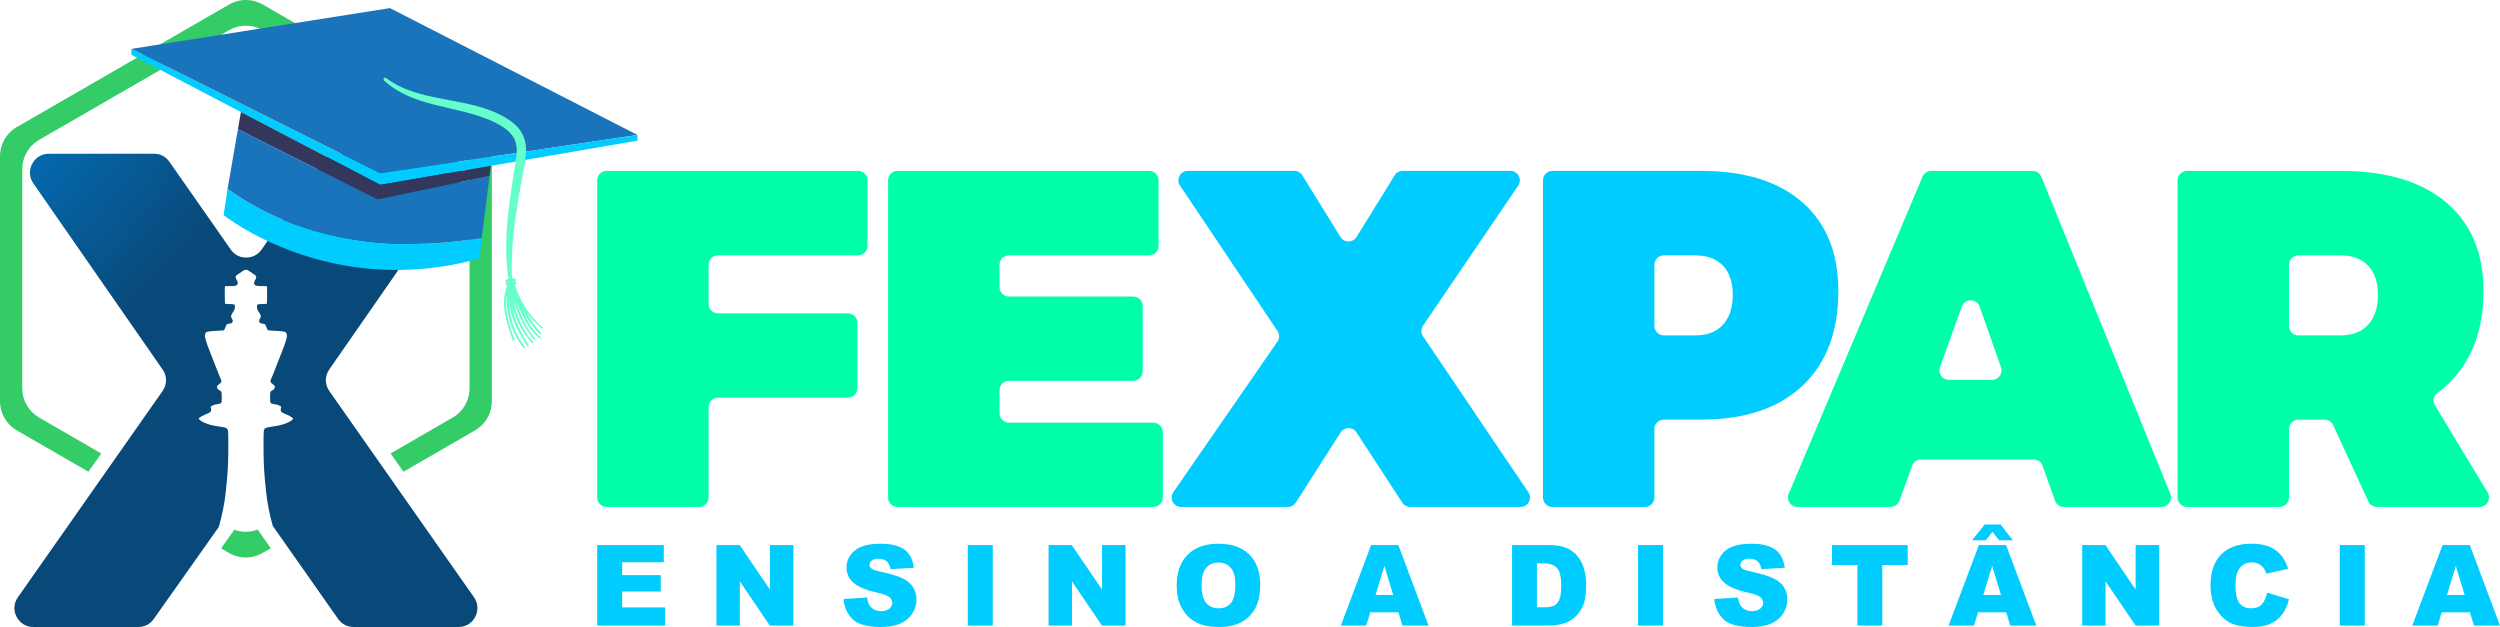 <?xml version="1.0" encoding="UTF-8"?> <svg xmlns="http://www.w3.org/2000/svg" xmlns:xlink="http://www.w3.org/1999/xlink" xmlns:xodm="http://www.corel.com/coreldraw/odm/2003" xml:space="preserve" width="255.342mm" height="64.038mm" version="1.1" style="shape-rendering:geometricPrecision; text-rendering:geometricPrecision; image-rendering:optimizeQuality; fill-rule:evenodd; clip-rule:evenodd" viewBox="0 0 14203.26 3562.11"> <defs> <style type="text/css"> .fil7 {fill:#33375C;fill-rule:nonzero} .fil5 {fill:#00CCFF;fill-rule:nonzero} .fil0 {fill:#00CCFF;fill-rule:nonzero} .fil1 {fill:#00FFAA;fill-rule:nonzero} .fil4 {fill:#1A74BB;fill-rule:nonzero} .fil2 {fill:#33CC66;fill-rule:nonzero} .fil6 {fill:#66FFCC;fill-rule:nonzero} .fil3 {fill:url(#id0);fill-rule:nonzero} </style> <radialGradient id="id0" gradientUnits="userSpaceOnUse" gradientTransform="matrix(2.916 -0 -0 -2.945 2314 -1857)" cx="-1207.46" cy="-470.84" r="1017.92" fx="-1207.46" fy="-470.84"> <stop offset="0" style="stop-opacity:1; stop-color:#46AFE3"></stop> <stop offset="0.11" style="stop-opacity:1; stop-color:#46AFE3"></stop> <stop offset="0.6" style="stop-opacity:1; stop-color:#046EB6"></stop> <stop offset="1" style="stop-opacity:1; stop-color:#094979"></stop> </radialGradient> </defs> <g id="Camada_x0020_1">  <g id="g4085-3-67"> <g id="g4087-6-0"> <g id="g4093-3-2"> <g id="g4095-2-3"> <path id="path4107-0-5" class="fil0" d="M7969.05 970.8c-18.6,0 -35.86,9.62 -45.64,25.45l0 0 -216.52 350.16c-20.98,33.91 -70.29,33.91 -91.27,0l0 0 -216.53 -350.16c-9.76,-15.83 -27.04,-25.45 -45.64,-25.45l0 0 -604.81 0c-42.91,0 -68.47,47.89 -44.58,83.55l0 0 553.92 826.16c12.28,18.31 12.1,42.26 -0.44,60.41l0 0 -591.17 855.08c-24.6,35.59 0.87,84.17 44.15,84.17l0 0 606.22 0c18.33,0 35.36,-9.34 45.22,-24.77l0 0 254.56 -398.48c20.98,-32.85 68.84,-33.06 90.15,-0.42l0 0 260.47 399.33c9.92,15.19 26.82,24.34 44.95,24.34l0 0 626.53 0c42.98,0 68.53,-48.07 44.44,-83.69l0 0 -598.57 -886.07c-12.29,-18.18 -12.26,-42.05 0.09,-60.19l0 0 540.85 -795.59c24.22,-35.61 -1.29,-83.81 -44.37,-83.81l0 0 -612.01 0z"></path> </g> </g> </g> </g> <g id="g4109-3-4"> <g id="g4111-1-3"> <g id="g4117-2-8"> <g id="g4119-3-2"> <path id="path4131-2-3" class="fil0" d="M8819.82 970.8c-29.63,0 -53.67,24.04 -53.67,53.67l0 0 0 1802.03c0,29.63 24.04,53.65 53.67,53.65l0 0 525.56 0c29.65,0 53.66,-24.02 53.66,-53.66l0 0 0 -388.65c0,-29.63 24.04,-53.66 53.67,-53.66l0 0 209.64 0.01c249.06,0 441.64,-64.03 577.73,-192.14l0 0c136.07,-128.06 204.08,-307.35 204.08,-537.82l0 0c0,-217.15 -68.01,-385.38 -204.08,-504.62l0 0c-136.09,-119.21 -328.66,-178.82 -577.73,-178.82l0 0 -842.52 0zm579.21 881.06l0 -347.42c0,-29.63 24.04,-53.63 53.67,-53.63l0 0 177.73 0c68.25,0 120.99,19.47 158.23,58.48l0 0c37.2,39.02 55.83,93.98 55.83,164.88l0 0c0,72.69 -18.41,129.43 -55.17,170.19l0 0c-36.81,40.8 -89.76,61.15 -158.88,61.15l0 0 -177.73 0c-29.63,0 -53.67,-24 -53.67,-53.65z"></path> </g> </g> </g> </g> <g id="g4133-4-2"> <g id="g4135-1-8"> <g id="g4141-2-6"> <g id="g4143-8-2"> <path id="path4153-34-59" class="fil1" d="M3446.46 970.8c-29.65,0 -53.67,24.04 -53.67,53.67l0 0 0 1802.03c0,29.63 24.02,53.65 53.67,53.65l0 0 525.6 0c29.61,0 53.65,-24.02 53.65,-53.66l0 0 0 -513.6c0,-29.65 24.02,-53.67 53.66,-53.67l0 0 738.33 0c29.63,0 53.65,-24.02 53.65,-53.65l0 0 0 -371.39c0,-29.63 -24.02,-53.65 -53.65,-53.65l0 0 -738.33 0.01c-29.63,0 -53.66,-24.02 -53.66,-53.66l0 0 0 -222.44c0,-29.63 24.02,-53.63 53.66,-53.63l0 0 795.52 0c29.61,0 53.65,-24.04 53.65,-53.65l0 0 0 -372.7c0,-29.63 -24.04,-53.67 -53.65,-53.67l0 0 -1428.43 0z"></path> </g> </g> </g> </g> <g id="g4155-4-6"> <g id="g4157-9-9"> <g id="g4163-9-5"> <g id="g4165-1-3"> <path id="path4175-5-5" class="fil1" d="M5099.27 970.8c-29.63,0 -53.65,24.04 -53.65,53.67l0 0 0 1802.03c0,29.63 24.02,53.65 53.65,53.65l0 0 1453.27 0c29.63,0 53.66,-24.02 53.66,-53.66l0 0 0 -371.37c0,-29.63 -24.02,-53.66 -53.66,-53.66l0 0 -820.35 0.01c-29.63,0 -53.66,-24.02 -53.66,-53.65l0 0 0 -130.71c0,-29.63 24.02,-53.66 53.66,-53.66l0 0 706.01 0c29.65,0 53.67,-24 53.67,-53.65l0 0 0 -371.35c0,-29.63 -24.02,-53.65 -53.67,-53.65l0 0 -706.01 0.01c-29.63,0 -53.66,-24.02 -53.66,-53.67l0 0 0 -126.71c0,-29.63 24.02,-53.63 53.66,-53.63l0 0 796.43 -0.01c29.63,0 53.66,-24.04 53.66,-53.65l0 0 0 -372.7c0,-29.63 -24.02,-53.67 -53.66,-53.67l0 0 -1429.36 0z"></path> </g> </g> </g> </g> <g id="g4177-74-0"> <g id="g4179-9-2"> <g id="g4185-7-3"> <g id="g4187-9-8"> <g> <path id="path4197-9-3" class="fil1" d="M10972.08 970.8c-21.58,0 -41.04,12.92 -49.44,32.8l0 0 -760.48 1802.03c-14.93,35.38 11.06,74.53 49.44,74.53l0 0 529.12 0c22.53,0 42.69,-14.08 50.4,-35.29l0 0 72.69 -199.34c7.71,-21.19 27.86,-35.27 50.4,-35.27l0 0 639.9 0.01c22.69,0 42.97,14.29 50.57,35.72l0 0 70.39 198.47c7.6,21.41 27.85,35.72 50.55,35.72l0 0 555.18 -0.01c38.1,0 64.07,-38.58 49.71,-73.87l0 0 -732.86 -1802.03c-8.24,-20.22 -27.88,-33.45 -49.71,-33.45l0 0 -575.85 0zm49.59 1115.55l123.96 -344.79c17.07,-47.48 84.33,-47.29 101.11,0.33l0 0 121.47 344.78c12.31,34.9 -13.58,71.48 -50.61,71.48l0 0 -245.45 0c-37.17,0 -63.07,-36.85 -50.48,-71.8l0 -0.01zm0 0l0 0 0 0z"></path> </g> </g> </g> </g> </g> <g id="g4199-1-9"> <g id="g4201-7-4"> <g id="g4207-1-2"> <g id="g4209-5-6"> <path id="path4219-2-3" class="fil1" d="M12425.24 970.8c-29.65,0 -53.67,24.04 -53.67,53.67l0 0 0 1802.03c0,29.63 24.02,53.65 53.67,53.65l0 0 525.58 0c29.63,0 53.65,-24.02 53.65,-53.66l0 0 0 -388.65c0,-29.63 24.01,-53.66 53.66,-53.66l0 0 148.68 0.01c20.94,0 39.96,12.17 48.73,31.18l0 0 199.94 433.57c8.76,19.03 27.77,31.21 48.72,31.21l0 0 583.27 0c41.79,0 67.54,-45.64 45.94,-81.39l0 0 -299.54 -496c-14.33,-23.77 -8.07,-54.48 14.35,-70.83l0 0c77.86,-56.8 139.02,-129.04 183.42,-216.71l0 0c51.85,-102.4 77.78,-222.71 77.78,-360.98l0 0c0,-217.15 -70.69,-385.38 -212.08,-504.62l0 0c-141.37,-119.21 -341.95,-178.82 -601.66,-178.82l0 0 -870.42 0zm579.23 881.06l0 -347.42c0,-29.63 24.01,-53.63 53.66,-53.63l0 0 237.53 0c68.25,0 121.02,19.47 158.23,58.48l0 0c37.25,39.02 55.85,93.98 55.85,164.88l0 0c0,72.69 -18.38,129.43 -55.19,170.19l0 0c-36.78,40.8 -89.72,61.15 -158.89,61.15l0 0 -237.53 0c-29.65,0 -53.66,-24 -53.66,-53.65z"></path> </g> </g> </g> </g> <path class="fil0" d="M3392.79 3096.81l378.38 0 0 97.79 -236.49 0 0 72.87 219.23 0 0 93.32 -219.23 0 0 90.12 243.52 0 0 103.55 -385.41 0 0 -457.63zm677.58 0l131.99 0 171.61 252.68 0 -252.68 133.58 0 0 457.63 -133.58 0 -170.66 -251.29 0 251.29 -132.94 0 0 -457.63zm721.57 306.26l134.22 -8.42c2.88,21.73 8.84,38.35 17.79,49.64 14.6,18.43 35.37,27.7 62.42,27.7 20.14,0 35.69,-4.68 46.55,-14.17 10.97,-9.48 16.4,-20.45 16.4,-32.91 0,-11.83 -5.11,-22.48 -15.44,-31.86 -10.34,-9.37 -34.41,-18.11 -72.23,-26.52 -61.99,-13.85 -106.1,-32.38 -132.51,-55.5 -26.63,-23.01 -39.95,-52.41 -39.95,-88.2 0,-23.43 6.82,-45.59 20.45,-66.47 13.63,-20.98 34.09,-37.39 61.47,-49.32 27.38,-11.93 64.87,-17.89 112.49,-17.89 58.48,0 103.01,10.87 133.69,32.7 30.68,21.73 48.89,56.35 54.75,103.87l-132.94 7.88c-3.52,-20.78 -10.97,-35.9 -22.27,-45.27 -11.4,-9.48 -27.06,-14.17 -46.97,-14.17 -16.4,0 -28.87,3.52 -37.18,10.44 -8.3,6.93 -12.46,15.45 -12.46,25.46 0,7.25 3.4,13.74 10.12,19.6 6.5,6.07 22.26,11.61 47.19,16.83 61.78,13.32 105.99,26.84 132.63,40.48 26.73,13.64 46.23,30.47 58.37,50.71 12.14,20.14 18.22,42.72 18.22,67.75 0,29.29 -8.09,56.35 -24.29,81.17 -16.3,24.71 -38.88,43.57 -68.07,56.35 -29.08,12.78 -65.73,19.17 -110.04,19.17 -77.76,0 -131.66,-15.02 -161.59,-44.96 -29.94,-29.93 -46.87,-67.96 -50.81,-114.09zm706.34 -306.26l141.89 0 0 457.63 -141.89 0 0 -457.63zm458.99 0l131.99 0 171.61 252.68 0 -252.68 133.58 0 0 457.63 -133.58 0 -170.66 -251.29 0 251.29 -132.94 0 0 -457.63zm727.96 229.13c0,-74.67 20.77,-132.84 62.42,-174.38 41.65,-41.65 99.6,-62.43 173.95,-62.43 76.17,0 134.86,20.45 176.09,61.25 41.22,40.91 61.78,98.22 61.78,171.82 0,53.48 -8.94,97.26 -26.95,131.45 -18,34.2 -44.1,60.83 -78.08,79.89 -34.09,19.07 -76.49,28.55 -127.3,28.55 -51.56,0 -94.27,-8.2 -128.15,-24.61 -33.77,-16.51 -61.25,-42.5 -82.24,-78.09 -20.98,-35.47 -31.53,-80 -31.53,-133.48zm141.25 0.32c0,46.12 8.63,79.36 25.78,99.5 17.26,20.13 40.69,30.25 70.31,30.25 30.36,0 54.01,-9.91 70.63,-29.61 16.72,-19.81 25.03,-55.18 25.03,-106.42 0,-43.04 -8.73,-74.46 -26.1,-94.27 -17.47,-19.92 -41.01,-29.83 -70.84,-29.83 -28.55,0 -51.56,10.12 -68.81,30.25 -17.37,20.14 -25.99,53.58 -25.99,100.14zm1118.49 152.76l-160.22 0 -23.01 75.42 -144.34 0 172.25 -457.63 154.78 0 171.51 457.63 -148.07 0 -22.9 -75.42zm-29.94 -99.07l-49.96 -164.48 -50.17 164.48 100.13 0zm675.34 -283.15l210.17 0c41.33,0 74.89,5.65 100.35,16.83 25.46,11.29 46.55,27.38 63.28,48.36 16.62,21.09 28.66,45.49 36.11,73.4 7.56,27.91 11.29,57.42 11.29,88.63 0,48.89 -5.54,86.82 -16.73,113.77 -11.07,26.95 -26.52,49.53 -46.34,67.75 -19.81,18.22 -41.01,30.36 -63.7,36.43 -31,8.31 -59.12,12.47 -84.27,12.47l-210.17 0 0 -457.63zm141.25 103.55l0 249.9 34.73 0c29.61,0 50.71,-3.3 63.28,-9.8 12.46,-6.61 22.26,-18.01 29.4,-34.3 7.14,-16.4 10.65,-42.83 10.65,-79.47 0,-48.47 -7.88,-81.6 -23.75,-99.5 -15.88,-17.9 -42.19,-26.84 -78.94,-26.84l-35.37 0zm574.46 -103.55l141.89 0 0 457.63 -141.89 0 0 -457.63zm433.42 306.26l134.22 -8.42c2.88,21.73 8.84,38.35 17.79,49.64 14.6,18.43 35.37,27.7 62.42,27.7 20.14,0 35.69,-4.68 46.55,-14.17 10.97,-9.48 16.4,-20.45 16.4,-32.91 0,-11.83 -5.11,-22.48 -15.44,-31.86 -10.34,-9.37 -34.41,-18.11 -72.23,-26.52 -61.99,-13.85 -106.1,-32.38 -132.51,-55.5 -26.63,-23.01 -39.95,-52.41 -39.95,-88.2 0,-23.43 6.82,-45.59 20.45,-66.47 13.63,-20.98 34.09,-37.39 61.47,-49.32 27.38,-11.93 64.87,-17.89 112.49,-17.89 58.48,0 103.01,10.87 133.69,32.7 30.68,21.73 48.89,56.35 54.75,103.87l-132.94 7.88c-3.52,-20.78 -10.97,-35.9 -22.27,-45.27 -11.4,-9.48 -27.06,-14.17 -46.97,-14.17 -16.4,0 -28.87,3.52 -37.18,10.44 -8.3,6.93 -12.46,15.45 -12.46,25.46 0,7.25 3.4,13.74 10.12,19.6 6.5,6.07 22.26,11.61 47.19,16.83 61.78,13.32 105.99,26.84 132.63,40.48 26.73,13.64 46.23,30.47 58.37,50.71 12.14,20.14 18.22,42.72 18.22,67.75 0,29.29 -8.09,56.35 -24.29,81.17 -16.3,24.71 -38.88,43.57 -68.07,56.35 -29.08,12.78 -65.73,19.17 -110.04,19.17 -77.76,0 -131.66,-15.02 -161.59,-44.96 -29.94,-29.93 -46.87,-67.96 -50.81,-114.09zm668.63 -306.26l430.15 0 0 113.13 -144.45 0 0 344.5 -141.25 0 0 -344.5 -144.45 0 0 -113.13zm989.81 382.21l-160.22 0 -23.01 75.42 -144.34 0 172.25 -457.63 154.78 0 171.51 457.63 -148.07 0 -22.9 -75.42zm-29.94 -99.07l-49.96 -164.48 -50.17 164.48 100.13 0zm-92.46 -400.11l90.33 0 69.46 89.48 -77.55 0 -38.14 -47.83 -38.14 47.83 -77.55 0 71.58 -89.48zm554.01 116.97l131.99 0 171.61 252.68 0 -252.68 133.58 0 0 457.63 -133.58 0 -170.66 -251.29 0 251.29 -132.94 0 0 -457.63zm1050.74 270.36l123.99 37.39c-8.3,34.73 -21.41,63.81 -39.41,87.03 -17.9,23.33 -40.06,40.91 -66.69,52.73 -26.52,11.82 -60.29,17.79 -101.3,17.79 -49.86,0 -90.44,-7.24 -122.08,-21.63 -31.53,-14.48 -58.69,-39.94 -81.6,-76.27 -22.9,-36.32 -34.4,-82.98 -34.4,-139.65 0,-75.64 20.13,-133.8 60.4,-174.49 40.37,-40.58 97.37,-60.93 171.08,-60.93 57.63,0 103.01,11.61 136.04,34.94 32.92,23.33 57.52,59.12 73.5,107.48l-124.63 27.59c-4.37,-13.85 -8.95,-23.97 -13.74,-30.36 -7.99,-10.76 -17.68,-19.07 -29.08,-24.82 -11.5,-5.86 -24.29,-8.74 -38.46,-8.74 -32.17,0 -56.78,12.89 -73.82,38.56 -12.89,19.07 -19.39,49.11 -19.39,89.91 0,50.71 7.67,85.33 23.12,104.18 15.45,18.75 37.07,28.12 64.98,28.12 27.06,0 47.51,-7.56 61.36,-22.8 13.85,-15.12 23.86,-37.17 30.15,-66.04zm412.75 -270.36l141.89 0 0 457.63 -141.89 0 0 -457.63zm739.26 382.21l-160.22 0 -23.01 75.42 -144.34 0 172.25 -457.63 154.78 0 171.51 457.63 -148.07 0 -22.9 -75.42zm-29.94 -99.07l-49.96 -164.48 -50.17 164.48 100.13 0z"></path> <g id="_2111112727536"> <path id="path4083-9-1" class="fil2" d="M1393.92 -0.01c-1.07,0 -2.14,0 -3,0.21l0 0 -3.22 0c-1.08,0 -2.15,0.22 -3.24,0.22l0 0c-1.07,0 -1.92,0.21 -2.99,0.21l0 0c-1.08,0.22 -2.15,0.22 -3.22,0.44l0 0c-1.07,0 -2.15,0.22 -3.22,0.22l0 0c-0.86,0.21 -1.94,0.21 -3,0.43l0 0c-1.07,0.21 -2.15,0.21 -3.22,0.42l0 0c-1.07,0.22 -1.92,0.43 -3,0.43l0 0c-1.06,0.22 -2.14,0.43 -3.21,0.65l0 0c-1.08,0.21 -2.15,0.43 -3.02,0.64l0 0c-1.07,0.22 -2.14,0.43 -3.22,0.64l0 0c-1.07,0.22 -2.14,0.44 -3,0.66l0 0c-1.07,0.21 -2.15,0.64 -3.21,0.86l0 0c-1.08,0.21 -1.94,0.43 -3.02,0.85l0 0c-1.07,0.22 -2.15,0.44 -3.21,0.86l0 0c-0.87,0.22 -1.94,0.65 -3,0.86l0 0c-1.07,0.22 -1.94,0.65 -3.01,1.08l0 0c-1.08,0.22 -2.15,0.65 -3.23,0.86l0 0c-0.84,0.44 -1.92,0.87 -3,1.08l0 0c-0.85,0.43 -1.92,0.86 -3,1.28l0 0c-1.07,0.43 -1.92,0.65 -2.99,1.07l0 0c-1.08,0.43 -2.15,0.86 -3.02,1.3l0 0c-1.07,0.43 -2.15,0.86 -3,1.27l0 0c-1.08,0.44 -2.14,0.87 -3,1.3l0 0c-1.07,0.64 -2.15,1.07 -3.01,1.51l0 0c-1.08,0.43 -2.15,0.86 -3,1.5l0 0c-1.07,0.43 -1.94,0.87 -3,1.51l0 0c-1.07,0.42 -1.92,1.07 -3.01,1.5l0 0c-0.84,0.43 -1.91,1.07 -2.99,1.51l0 0c-0.86,0.64 -1.94,1.27 -2.79,1.7l0 0 -629.03 363.34 -517.63 298.75 -21.25 12.23 -32.62 18.88c-0.87,0.43 -1.94,1.07 -2.8,1.71l0 0c-1.06,0.43 -1.93,1.08 -3,1.72l0 0c-0.87,0.64 -1.92,1.07 -2.79,1.72l0 0c-0.86,0.64 -1.92,1.28 -2.79,1.94l0 0c-0.86,0.43 -1.94,1.05 -2.78,1.7l0 0 -2.58 1.94c-1.07,0.64 -1.93,1.28 -2.79,1.92l0 0c-0.86,0.65 -1.72,1.3 -2.58,1.94l0 0c-0.86,0.65 -1.71,1.3 -2.56,2.14l0 0c-0.87,0.66 -1.72,1.3 -2.59,1.94l0 0c-0.85,0.65 -1.7,1.29 -2.57,2.15l0 0c-0.86,0.64 -1.5,1.28 -2.35,2.14l0 0c-1.72,1.3 -3.23,2.8 -4.95,4.29l0 0c-0.65,0.65 -1.5,1.3 -2.36,2.15l0 0c-0.65,0.66 -1.49,1.51 -2.14,2.14l0 0 -2.36 2.38c-0.64,0.64 -1.5,1.48 -2.14,2.35l0 0c-0.85,0.64 -1.5,1.5 -2.15,2.15l0 0c-1.51,1.71 -2.78,3.21 -4.29,4.93l0 0c-0.65,0.65 -1.3,1.51 -1.92,2.35l0 0c-0.65,0.86 -1.51,1.72 -2.15,2.38l0 0c-0.64,0.84 -1.28,1.7 -1.94,2.57l0 0c-0.64,0.86 -1.28,1.72 -1.94,2.58l0 0c-0.63,0.86 -1.06,1.72 -1.71,2.35l0 0 -1.94 2.58c-0.63,1.07 -1.06,1.93 -1.7,2.8l0 0c-0.65,0.85 -1.3,1.71 -1.72,2.56l0 0c-0.65,0.87 -1.07,1.72 -1.71,2.58l0 0c-0.64,0.86 -1.08,1.94 -1.72,2.79l0 0c-0.43,0.86 -1.07,1.72 -1.51,2.58l0 0c-0.64,1.06 -1.07,1.92 -1.5,2.78l0 0c-0.65,0.87 -1.07,1.94 -1.5,2.8l0 0c-0.65,0.86 -1.08,1.93 -1.51,2.78l0 0c-0.43,0.86 -1.07,1.94 -1.5,2.78l0 0c-0.43,0.87 -0.85,1.94 -1.28,2.81l0 0c-0.43,1.06 -0.87,1.92 -1.3,2.99l0 0c-0.43,0.87 -0.86,1.94 -1.28,2.81l0 0c-0.44,1.07 -0.87,1.91 -1.3,3l0 0c-0.41,0.86 -0.62,1.92 -1.07,2.78l0 0c-0.43,1.08 -0.86,1.94 -1.07,3.02l0 0c-0.43,1.06 -0.87,1.92 -1.3,3l0 0c-0.21,1.08 -0.64,1.94 -0.86,3l0 0c-0.41,1.07 -0.64,1.94 -1.07,3l0 0c-0.21,1.07 -0.64,1.92 -0.86,3.01l0 0c-0.43,1.07 -0.64,2.15 -0.87,3l0 0 0 0.22c-0.43,0.85 -0.64,1.92 -0.85,3l0 0c-0.42,1.07 -0.63,2.14 -0.85,2.99l0 0c-0.21,1.08 -0.44,2.15 -0.65,3.22l0 0c-0.43,1.07 -0.64,2.15 -0.86,3.23l0 0c-0.21,1.08 -0.43,1.92 -0.64,3l0 0c-0.23,1.07 -0.23,2.15 -0.44,3.21l0 0c-0.21,1.08 -0.43,2.15 -0.64,3.24l0 0c-0.22,1.07 -0.22,2.15 -0.43,3.22l0 0c-0.21,1.07 -0.43,2.14 -0.43,3.2l0 0c-0.21,1.08 -0.21,2.15 -0.44,3.44l0 0c-0.21,1.07 -0.21,2.15 -0.42,3.22l0 0c0,1.08 0,2.15 -0.22,3.22l0 0c0,1.07 -0.21,2.15 -0.21,3.44l0 0c0,1.07 -0.22,2.15 -0.22,3.22l0 0 0 3.44c-0.21,1.07 -0.21,2.15 -0.21,3.22l0 0 0 3.43 0 693.19 0 692.98 0 3.43c0,1.08 0,2.15 0.21,3.22l0 0 0 3.43c0,1.07 0.22,2.14 0.22,3.22l0 0c0,1.3 0.21,2.36 0.21,3.43l0 0c0.22,1.07 0.22,2.15 0.22,3.22l0 0c0.21,1.08 0.21,2.15 0.42,3.45l0 0c0.23,1.07 0.23,2.15 0.44,3.21l0 0c0,1.08 0.22,2.15 0.43,3.23l0 0c0.21,1.06 0.21,2.14 0.43,3.22l0 0c0.21,1.06 0.43,2.14 0.64,3.21l0 0c0.22,1.08 0.22,2.15 0.44,3.24l0 0c0.21,1.05 0.43,2.14 0.64,2.99l0 0c0.22,1.07 0.43,2.14 0.86,3.22l0 0c0.21,1.07 0.44,2.15 0.65,3.22l0 0c0.22,1.07 0.43,1.92 0.85,3l0 0c0.21,1.07 0.42,2.14 0.85,3.22l0 0c0.23,0.87 0.44,1.92 0.87,3l0 0c0.22,1.07 0.65,1.94 0.86,3.01l0 0c0.43,1.08 0.65,1.94 1.07,3l0 0c0.22,1.07 0.65,2.15 0.86,2.99l0 0c0.43,1.08 0.87,1.94 1.3,3.02l0 0c0.21,1.07 0.64,1.93 1.07,3l0 0c0.44,0.87 0.66,1.94 1.07,2.79l0 0c0.43,1.08 0.86,2.15 1.3,3l0 0c0.43,1.07 0.86,1.92 1.28,2.99l0 0c0.43,0.87 0.87,1.72 1.3,2.81l0 0c0.43,0.86 0.85,1.94 1.28,2.79l0 0c0.43,0.86 1.07,1.94 1.5,2.79l0 0c0.42,1.07 0.86,1.92 1.51,2.79l0 0c0.43,0.86 0.84,1.92 1.5,2.78l0 0c0.43,0.87 0.86,1.94 1.5,2.8l0 0c0.44,0.86 1.08,1.71 1.51,2.57l0 0c0.65,1.07 1.08,1.94 1.72,2.79l0 0c0.64,0.86 1.07,1.71 1.71,2.56l0 0c0.42,0.87 1.07,1.72 1.72,2.59l0 0c0.65,1.07 1.07,1.92 1.7,2.78l0 0c0.66,0.86 1.3,1.72 1.94,2.57l0 0c0.66,0.87 1.08,1.72 1.71,2.36l0 0c0.65,0.87 1.3,1.71 1.94,2.58l0 0c0.65,0.86 1.3,1.72 1.94,2.58l0 0c0.64,0.86 1.51,1.51 2.15,2.36l0 0c0.62,0.86 1.28,1.71 1.92,2.36l0 0c1.51,1.71 2.78,3.22 4.29,4.94l0 0c0.66,0.65 1.3,1.5 2.15,2.35l0 0c0.65,0.65 1.5,1.51 2.14,2.15l0 0c0.87,0.86 1.51,1.5 2.36,2.35l0 0c0.65,0.64 1.5,1.51 2.14,2.15l0 0c0.86,0.84 1.72,1.5 2.36,2.14l0 0c1.71,1.51 3.22,3.02 4.95,4.52l0 0c0.86,0.65 1.5,1.28 2.35,1.92l0 0c0.87,0.87 1.72,1.51 2.57,2.15l0 0c0.86,0.64 1.72,1.28 2.59,2.14l0 0c0.85,0.66 1.71,1.3 2.56,1.94l0 0c0.86,0.66 1.72,1.29 2.58,1.94l0 0c0.86,0.64 1.72,1.29 2.79,1.94l0 0 2.58 1.94c0.84,0.62 1.92,1.28 2.78,1.71l0 0 0 0.22c0.87,0.43 1.94,1.08 2.79,1.72l0 0c0.87,0.63 1.92,1.28 2.79,1.71l0 0c1.07,0.64 1.94,1.28 3,1.71l0 0c0.86,0.65 1.94,1.3 2.8,1.72l0 0 32.62 18.89 21.25 12.24 350.03 202.16 72.96 -103.88 -350.46 -202.37c-62.45,-36.06 -98.29,-98.08 -98.29,-170.19l0 0 0 -620.01 0 -620.22c0,-72.11 35.84,-134.13 98.29,-170.19l0 0 499.41 -288.44 22.96 -13.09 14.81 -8.58 536.95 -309.9c0.86,-0.65 1.94,-1.28 2.79,-1.71l0 0c1.08,-0.66 2.15,-1.08 2.99,-1.72l0 0c1.08,-0.43 1.94,-1.07 3.01,-1.5l0 0c1.07,-0.43 1.94,-1.07 3,-1.51l0 0c0.86,-0.43 1.92,-1.07 3,-1.5l0 0c0.86,-0.44 1.94,-0.86 3.01,-1.29l0 0c0.87,-0.43 1.92,-1.08 3,-1.51l0 0c0.86,-0.42 1.93,-0.85 3,-1.27l0 0c0.86,-0.43 1.94,-0.86 3.02,-1.08l0 0c1.07,-0.43 1.92,-0.86 2.99,-1.28l0 0c1.08,-0.43 2.15,-0.85 3,-1.07l0 0c1.07,-0.43 2.15,-0.86 3,-1.07l0 0c1.08,-0.44 2.15,-0.87 3.23,-1.08l0 0c1.07,-0.43 1.94,-0.65 3.01,-1.07l0 0c1.07,-0.21 2.14,-0.65 3,-0.87l0 0c1.06,-0.21 2.14,-0.62 3.21,-0.84l0 0c1.08,-0.21 1.94,-0.65 3.02,-0.87l0 0c1.05,-0.21 2.14,-0.42 3.21,-0.64l0 0c0.87,-0.43 1.93,-0.64 3,-0.86l0 0c1.07,-0.21 2.15,-0.44 3.22,-0.65l0 0c0.87,-0.22 1.94,-0.43 3.02,-0.64l0 0c1.07,-0.22 2.15,-0.22 3.21,-0.43l0 0c1.08,-0.22 1.94,-0.43 3,-0.65l0 0c1.07,0 2.15,-0.21 3.22,-0.43l0 0c1.07,0 2.14,-0.21 3,-0.43l0 0c1.07,0 2.15,-0.21 3.22,-0.21l0 0c1.07,-0.21 2.14,-0.21 3.22,-0.21l0 0c1.07,-0.22 1.92,-0.22 2.99,-0.43l0 0 3.24 -0.01c1.07,-0.22 2.14,-0.22 3.22,-0.22l0 0 3 0c2.14,-0.21 4.29,-0.21 6.22,0l0 0 3.22 0c1.07,0 2.15,0 3.21,0.22l0 0 3.02 0c1.06,0.21 2.14,0.21 3.21,0.43l0 0c1.08,0 2.15,0 3.22,0.21l0 0c1.08,0 1.94,0.22 3,0.22l0 0c1.07,0.21 2.14,0.43 3.22,0.43l0 0c1.07,0.21 2.14,0.43 3,0.43l0 0c1.09,0.21 2.15,0.44 3.22,0.64l0 0c1.08,0.21 2.15,0.21 3.22,0.43l0 0c0.87,0.21 1.94,0.43 3,0.64l0 0c1.07,0.22 2.15,0.43 3.22,0.66l0 0c0.87,0.21 1.92,0.43 3.02,0.85l0 0c1.06,0.22 2.12,0.43 2.98,0.65l0 0c1.08,0.21 2.15,0.65 3.23,0.87l0 0c1.07,0.21 1.93,0.62 3.01,0.84l0 0c1.07,0.21 2.12,0.64 3.22,0.87l0 0c0.85,0.42 1.92,0.64 2.99,1.07l0 0c1.08,0.21 1.93,0.64 3.01,1.08l0 0c1.07,0.22 2.14,0.64 3,1.07l0 0c1.1,0.22 2.15,0.65 3.22,1.07l0 0c0.85,0.43 1.95,0.85 3,1.28l0 0c0.87,0.22 1.94,0.66 3.02,1.08l0 0c1.07,0.43 1.92,0.86 2.99,1.27l0 0c1.07,0.43 1.92,1.08 3.02,1.51l0 0c1.06,0.43 1.93,0.86 2.98,1.3l0 0c1.1,0.43 1.94,1.07 3.02,1.5l0 0c0.86,0.44 1.94,1.08 3,1.51l0 0c0.86,0.43 1.95,1.07 3.02,1.5l0 0c0.85,0.65 1.92,1.07 2.78,1.72l0 0c1.07,0.43 1.94,1.05 3,1.71l0 0 536.97 309.9 536.96 310.11c62.67,36.06 98.29,98.08 98.29,170.19l0 0 0 620.22 0 620.01c0,72.11 -35.63,134.13 -98.29,170.19l0 0 -350.24 202.37 72.97 103.88 403.67 -233.28c1.08,-0.42 1.94,-1.07 3,-1.72l0 0c0.86,-0.43 1.95,-1.07 2.78,-1.71l0 0c1.1,-0.43 1.95,-1.08 3.02,-1.71l0 0c0.86,-0.64 1.71,-1.29 2.79,-1.72l0 0 0 -0.22c0.86,-0.43 1.71,-1.08 2.57,-1.71l0 0c1.08,-0.65 1.94,-1.3 2.8,-1.94l0 0c0.86,-0.65 1.71,-1.3 2.57,-1.94l0 0c1.07,-0.65 1.94,-1.27 2.79,-1.94l0 0c0.86,-0.64 1.71,-1.28 2.57,-1.94l0 0c0.86,-0.85 1.72,-1.5 2.59,-2.14l0 0c0.86,-0.65 1.7,-1.28 2.36,-2.15l0 0c0.86,-0.64 1.72,-1.28 2.58,-1.92l0 0c1.5,-1.5 3.22,-3 4.7,-4.52l0 0c0.87,-0.64 1.72,-1.3 2.36,-2.14l0 0c0.87,-0.64 1.5,-1.51 2.36,-2.15l0 0c0.66,-0.86 1.49,-1.5 2.15,-2.35l0 0c0.86,-0.65 1.5,-1.51 2.35,-2.15l0 0c0.64,-0.86 1.51,-1.71 2.15,-2.35l0 0c1.51,-1.72 2.79,-3.23 4.08,-4.94l0 0c0.85,-0.65 1.51,-1.5 2.14,-2.36l0 0c0.65,-0.86 1.29,-1.51 1.94,-2.36l0 0c0.65,-0.86 1.28,-1.72 1.94,-2.58l0 0c0.63,-0.87 1.27,-1.71 1.93,-2.58l0 0c0.64,-0.65 1.28,-1.5 1.94,-2.36l0 0c0.63,-0.84 1.28,-1.71 1.71,-2.57l0 0c0.64,-0.86 1.29,-1.71 1.94,-2.78l0 0c0.43,-0.86 1.05,-1.72 1.71,-2.59l0 0c0.43,-0.86 1.07,-1.71 1.72,-2.56l0 0c0.41,-0.86 1.07,-1.72 1.5,-2.79l0 0c0.65,-0.86 1.07,-1.71 1.72,-2.57l0 0c0.43,-0.86 1.07,-1.94 1.5,-2.8l0 0c0.43,-0.86 1.07,-1.92 1.5,-2.78l0 0c0.43,-0.87 1.07,-1.72 1.5,-2.79l0 0c0.43,-0.86 0.86,-1.93 1.3,-2.79l0 0c0.43,-0.85 1.08,-1.93 1.5,-2.79l0 0c0.43,-1.08 0.87,-1.94 1.3,-2.81l0 0c0.42,-1.07 0.84,-1.92 1.28,-2.99l0 0c0.43,-0.86 0.86,-1.92 1.07,-3l0 0c0.43,-0.86 0.86,-1.92 1.3,-2.79l0 0c0.43,-1.07 0.64,-1.92 1.07,-3l0 0c0.43,-1.08 0.86,-1.94 1.08,-3.02l0 0c0.43,-0.84 0.63,-1.92 1.06,-2.99l0 0c0.43,-1.07 0.65,-1.92 1.09,-3l0 0c0.21,-1.07 0.43,-1.94 0.86,-3.01l0 0c0.21,-1.08 0.63,-2.14 0.85,-3l0 0c0.21,-1.07 0.65,-2.15 0.86,-3.22l0 0c0.21,-1.08 0.43,-1.94 0.86,-3l0 0c0.24,-1.07 0.44,-2.15 0.66,-3.22l0 0c0.22,-1.08 0.42,-2.15 0.63,-3.22l0 0c0.22,-0.86 0.43,-1.94 0.65,-2.99l0 0c0.21,-1.08 0.44,-2.15 0.65,-3.24l0 0c0.21,-1.07 0.43,-2.15 0.43,-3.21l0 0c0.21,-1.08 0.43,-2.16 0.64,-3.22l0 0c0,-1.08 0.22,-2.15 0.43,-3.23l0 0c0,-1.06 0.22,-2.14 0.44,-3.21l0 0c0,-1.3 0.22,-2.36 0.22,-3.45l0 0c0.21,-1.06 0.21,-2.14 0.42,-3.22l0 0c0,-1.07 0,-2.14 0.22,-3.43l0 0 0 -3.22c0.21,-1.07 0.21,-2.15 0.21,-3.43l0 0 0 -3.22c0.22,-1.28 0.22,-2.35 0.22,-3.43l0 0 0 -692.98 0 -693.19c0,-1.08 0,-2.15 -0.22,-3.43l0 0 0 -3.22c0,-1.07 0,-2.36 -0.21,-3.44l0 0 0 -3.22c-0.22,-1.28 -0.22,-2.36 -0.22,-3.44l0 0c-0.21,-1.07 -0.21,-2.14 -0.42,-3.22l0 0c0,-1.07 -0.22,-2.15 -0.22,-3.22l0 0c-0.21,-1.28 -0.44,-2.35 -0.44,-3.44l0 0c-0.21,-1.07 -0.43,-2.14 -0.43,-3.2l0 0c-0.21,-1.07 -0.43,-2.15 -0.64,-3.22l0 0c0,-1.08 -0.22,-2.15 -0.43,-3.24l0 0c-0.21,-1.05 -0.44,-2.14 -0.65,-3.21l0 0c-0.22,-1.08 -0.43,-1.92 -0.65,-3l0 0c-0.21,-1.07 -0.43,-2.15 -0.63,-3.23l0 0c-0.21,-1.07 -0.43,-2.14 -0.66,-3.22l0 0c-0.43,-0.85 -0.63,-1.92 -0.86,-2.99l0 0c-0.22,-1.08 -0.63,-2.15 -0.86,-3l0 0 0 -0.22c-0.22,-0.86 -0.64,-1.94 -0.85,-3l0 0c-0.43,-1.08 -0.65,-1.94 -0.86,-3.01l0 0c-0.44,-1.07 -0.66,-1.94 -1.09,-3l0 0c-0.43,-1.07 -0.63,-1.92 -1.06,-3l0 0c-0.21,-1.07 -0.65,-1.94 -1.08,-3l0 0c-0.43,-1.08 -0.64,-1.94 -1.07,-3.02l0 0c-0.44,-0.86 -0.87,-1.92 -1.3,-2.78l0 0c-0.21,-1.08 -0.64,-1.93 -1.07,-3l0 0c-0.44,-0.87 -0.87,-1.94 -1.28,-2.81l0 0c-0.43,-1.07 -0.87,-1.94 -1.3,-2.99l0 0c-0.41,-0.87 -1.07,-1.94 -1.5,-2.81l0 0c-0.44,-0.84 -0.87,-1.92 -1.3,-2.78l0 0c-0.43,-0.85 -1.07,-1.92 -1.5,-2.78l0 0c-0.43,-0.86 -1.07,-1.94 -1.5,-2.8l0 0c-0.43,-0.86 -1.07,-1.72 -1.5,-2.78l0 0c-0.66,-0.86 -1.08,-1.72 -1.72,-2.58l0 0c-0.43,-0.85 -1.08,-1.92 -1.5,-2.79l0 0c-0.65,-0.86 -1.3,-1.71 -1.72,-2.58l0 0c-0.65,-0.86 -1.28,-1.71 -1.71,-2.56l0 0c-0.65,-0.87 -1.3,-1.72 -1.94,-2.8l0 0c-0.43,-0.86 -1.08,-1.71 -1.71,-2.58l0 0c-0.65,-0.62 -1.3,-1.5 -1.94,-2.35l0 0c-0.66,-0.86 -1.3,-1.72 -1.93,-2.58l0 0c-0.65,-0.87 -1.29,-1.72 -1.94,-2.57l0 0c-0.65,-0.65 -1.28,-1.51 -1.94,-2.38l0 0c-0.63,-0.85 -1.3,-1.7 -2.14,-2.35l0 0c-1.28,-1.72 -2.56,-3.22 -4.08,-4.93l0 0c-0.64,-0.65 -1.51,-1.51 -2.15,-2.15l0 0c-0.86,-0.87 -1.5,-1.71 -2.35,-2.35l0 0c-0.67,-0.87 -1.5,-1.51 -2.15,-2.38l0 0c-0.87,-0.63 -1.5,-1.49 -2.36,-2.14l0 0c-0.64,-0.85 -1.5,-1.5 -2.36,-2.15l0 0c-1.48,-1.5 -3.21,-3 -4.7,-4.29l0 0c-0.86,-0.86 -1.72,-1.5 -2.58,-2.14l0 0c-0.65,-0.86 -1.5,-1.5 -2.36,-2.15l0 0c-0.86,-0.65 -1.72,-1.28 -2.59,-1.94l0 0c-0.86,-0.84 -1.71,-1.48 -2.57,-2.14l0 0c-0.86,-0.64 -1.72,-1.28 -2.79,-1.94l0 0c-0.86,-0.65 -1.71,-1.28 -2.57,-1.92l0 0c-0.86,-0.65 -1.72,-1.28 -2.8,-1.94l0 0c-0.86,-0.65 -1.71,-1.27 -2.57,-1.7l0 0c-1.08,-0.66 -1.94,-1.3 -2.79,-1.94l0 0c-1.07,-0.66 -1.92,-1.08 -3.02,-1.72l0 0c-0.83,-0.64 -1.92,-1.3 -2.78,-1.72l0 0c-1.07,-0.64 -1.92,-1.28 -3,-1.71l0 0 -600.06 -346.6 -600.27 -346.61c-1.06,-0.43 -1.93,-1.06 -3,-1.7l0 0c-0.86,-0.44 -1.92,-1.08 -2.78,-1.51l0 0c-1.07,-0.43 -2.15,-1.08 -3.02,-1.5l0 0c-1.06,-0.65 -2.14,-1.08 -2.99,-1.51l0 0c-1.08,-0.64 -1.93,-1.07 -3.03,-1.5l0 0c-1.05,-0.44 -1.92,-0.87 -2.98,-1.51l0 0c-1.1,-0.43 -1.95,-0.86 -3.02,-1.3l0 0c-1.07,-0.41 -1.92,-0.84 -3,-1.27l0 0c-1.08,-0.44 -2.15,-0.87 -3.02,-1.3l0 0c-1.05,-0.42 -2.15,-0.64 -3,-1.07l0 0c-1.07,-0.43 -2.13,-0.86 -3.22,-1.28l0 0c-0.86,-0.21 -1.92,-0.64 -3,-1.08l0 0c-1.08,-0.21 -1.92,-0.64 -3.01,-0.86l0 0c-1.07,-0.43 -2.14,-0.85 -2.99,-1.08l0 0c-1.1,-0.21 -2.15,-0.64 -3.22,-0.86l0 0c-1.08,-0.41 -1.94,-0.62 -3,-0.86l0 0c-1.08,-0.42 -2.15,-0.64 -3.24,-0.85l0 0c-0.86,-0.22 -1.92,-0.65 -2.98,-0.86l0 0c-1.1,-0.22 -2.15,-0.43 -3.02,-0.66l0 0c-1.07,-0.21 -2.15,-0.42 -3.22,-0.64l0 0c-1.07,-0.21 -2.14,-0.43 -3.01,-0.64l0 0c-1.07,-0.22 -2.14,-0.42 -3.22,-0.65l0 0c-1.07,0 -2.12,-0.21 -3.22,-0.43l0 0c-0.86,-0.21 -1.93,-0.21 -3,-0.42l0 0c-1.08,-0.22 -2.15,-0.22 -3.22,-0.43l0 0c-1.07,0 -1.92,-0.22 -3,-0.22l0 0c-1.07,-0.21 -2.14,-0.21 -3.22,-0.44l0 0c-1.07,0 -2.15,-0.21 -3.21,-0.21l0 0c-0.86,0 -1.94,-0.22 -3.02,-0.22l0 0 -3.22 0c-1.08,-0.21 -2.15,-0.21 -3.22,-0.21l0 0 -6.22 0zm67.83 3009.29c-1.08,0.41 -2.15,0.84 -3.23,1.07l0 0c-0.86,0.43 -1.94,0.86 -3,1.06l0 0c-1.07,0.43 -1.94,0.67 -3.01,1.09l0 0c-1.08,0.22 -2.15,0.63 -3,0.85l0 0c-1.07,0.21 -2.14,0.65 -3.22,0.86l0 0c-1.07,0.22 -1.92,0.65 -2.99,0.86l0 0c-1.08,0.22 -2.15,0.43 -3.22,0.87l0 0c-1.08,0.22 -1.94,0.43 -3.01,0.63l0 0c-1.08,0.21 -2.15,0.43 -3.22,0.64l0 0c-1.07,0.22 -1.94,0.43 -3,0.66l0 0c-1.1,0.21 -2.15,0.42 -3.23,0.42l0 0c-1.07,0.22 -1.94,0.43 -3,0.65l0 0c-1.08,0 -2.15,0.21 -3.23,0.43l0 0c-1.06,0 -2.15,0.21 -3,0.43l0 0c-1.08,0 -2.14,0.21 -3.23,0.21l0 0c-1.06,0.22 -2.14,0.22 -3.21,0.43l0 0c-1.07,0 -1.92,0 -3,0.21l0 0c-1.07,0 -2.15,0 -3.22,0.22l0 0 -3.22 0c-0.84,0 -1.92,0 -2.99,0.21l0 0 -6.44 0c-0.87,-0.21 -1.93,-0.21 -3.01,-0.21l0 0 -3.22 0c-1.07,-0.22 -2.15,-0.22 -3.01,-0.22l0 0c-1.07,-0.21 -2.14,-0.21 -3.22,-0.21l0 0c-1.07,-0.21 -2.14,-0.21 -3.21,-0.43l0 0c-1.08,0 -1.94,-0.21 -3.02,-0.21l0 0c-1.07,-0.22 -2.14,-0.43 -3.21,-0.43l0 0c-1.08,-0.22 -2.15,-0.43 -3.01,-0.43l0 0c-1.07,-0.22 -2.15,-0.43 -3.22,-0.65l0 0c-1.07,0 -2.14,-0.21 -3.22,-0.42l0 0c-0.86,-0.22 -1.94,-0.44 -3.01,-0.66l0 0c-1.07,-0.21 -2.14,-0.43 -3.22,-0.64l0 0c-0.85,-0.22 -1.93,-0.43 -3,-0.63l0 0c-1.08,-0.44 -2.15,-0.65 -3,-0.87l0 0c-1.07,-0.21 -2.15,-0.64 -3.22,-0.86l0 0c-1.08,-0.21 -1.92,-0.64 -3,-0.86l0 0c-1.07,-0.22 -2.14,-0.65 -3.21,-0.85l0 0c-0.87,-0.42 -1.94,-0.65 -3.02,-1.09l0 0c-1.07,-0.22 -1.94,-0.63 -3,-1.06l0 0c-1.08,-0.22 -1.94,-0.65 -3.02,-0.86l0 0 -75.09 106.23 42.05 24.24c1.08,0.43 1.94,1.08 3.02,1.71l0 0c0.86,0.43 1.94,1.08 2.79,1.52l0 0c1.07,0.63 2.14,1.05 2.99,1.48l0 0c1.07,0.66 1.93,1.08 3.01,1.51l0 0c1.07,0.64 1.92,1.08 3,1.51l0 0c1.07,0.43 1.92,1.06 3.01,1.5l0 0c1.07,0.43 1.92,0.86 2.99,1.29l0 0c1.08,0.43 1.94,0.86 3.01,1.28l0 0c1.07,0.43 1.94,0.86 3.01,1.3l0 0c1.08,0.43 2.15,0.86 3,1.08l0 0c1.07,0.43 2.15,0.86 3.21,1.27l0 0c0.87,0.21 1.94,0.65 3.02,1.08l0 0c1.06,0.21 1.92,0.64 2.99,1.07l0 0c1.08,0.22 2.15,0.65 3.02,0.86l0 0c1.07,0.43 2.14,0.64 3.21,0.86l0 0c1.08,0.44 1.92,0.65 3.01,0.87l0 0c1.07,0.42 2.15,0.64 3.22,0.85l0 0c0.86,0.44 1.93,0.66 3.01,0.86l0 0c1.07,0.22 2.15,0.43 2.99,0.65l0 0c1.08,0.21 2.15,0.42 3.23,0.64l0 0c1.07,0.21 2.15,0.44 3,0.65l0 0c1.08,0.22 2.15,0.43 3.22,0.65l0 0c1.07,0 2.15,0.21 3.22,0.43l0 0c0.86,0.21 1.92,0.21 3,0.42l0 0c1.07,0.22 2.14,0.22 3.21,0.44l0 0c1.08,0.22 1.94,0.22 3.02,0.43l0 0c1.07,0 2.14,0 3.21,0.22l0 0c1.08,0 2.15,0.21 3.22,0.21l0 0c0.86,0 1.94,0.22 3,0.22l0 0 3.22 0c1.08,0.21 2.14,0.21 3.01,0.21l0 0 6.44 0c1.07,0 2.15,0 2.99,-0.21l0 0 3.22 0c1.07,0 2.15,-0.22 3.22,-0.22l0 0c1.08,0 1.94,-0.21 3,-0.21l0 0c1.07,-0.22 2.15,-0.22 3.21,-0.22l0 0c1.1,-0.21 2.15,-0.21 3.23,-0.43l0 0c0.85,-0.21 1.94,-0.21 3,-0.44l0 0c1.08,-0.21 2.15,-0.21 3.23,-0.42l0 0c1.06,-0.22 1.93,-0.43 3,-0.43l0 0c1.08,-0.22 2.14,-0.43 3.23,-0.65l0 0c1.06,-0.21 1.92,-0.43 3,-0.65l0 0c1.07,-0.22 2.14,-0.43 3.22,-0.64l0 0c1.07,-0.22 1.92,-0.42 3.01,-0.65l0 0c1.07,-0.21 2.14,-0.41 3.22,-0.86l0 0c1.07,-0.21 1.92,-0.43 2.99,-0.85l0 0c1.08,-0.22 2.15,-0.43 3.22,-0.87l0 0c0.86,-0.22 1.92,-0.43 3,-0.86l0 0c1.07,-0.22 1.94,-0.63 3.01,-0.86l0 0c1.07,-0.43 2.14,-0.87 3,-1.07l0 0c1.07,-0.43 2.14,-0.86 3.23,-1.08l0 0c0.86,-0.42 1.92,-0.85 3,-1.27l0 0c1.07,-0.21 1.92,-0.65 2.99,-1.08l0 0c1.08,-0.44 1.94,-0.87 3.01,-1.3l0 0c1.08,-0.42 2.14,-0.85 3,-1.28l0 0c1.07,-0.43 2.15,-0.86 3.01,-1.29l0 0c1.07,-0.43 2.14,-1.07 3,-1.5l0 0c1.07,-0.43 2.14,-0.87 2.99,-1.51l0 0c1.08,-0.43 1.94,-0.86 3.01,-1.51l0 0c1.08,-0.43 1.95,-0.85 3,-1.48l0 0c0.87,-0.44 1.93,-1.1 3.02,-1.52l0 0c0.85,-0.63 1.93,-1.28 2.79,-1.71l0 0 43.77 -25.32 -74.68 -106.02 -1.92 0.66z"></path> <g id="g4039-6-0"> <g id="g4041-1-5"> <g id="g4047-1-2"> <g id="g4049-30-6"> <path id="path4061-5-1" class="fil3" d="M1919.97 873.47c-36.27,0 -67.59,16.31 -88.2,46.13l0 0 -345.09 497.47c-20.6,29.82 -51.73,46.13 -87.99,46.13l0 0c-36.07,0.22 -67.38,-16.1 -87.98,-45.7l0 0 -348.11 -498.33c-20.82,-29.61 -51.72,-45.71 -87.99,-45.71l0 0 -597.03 0c-41,0 -75.97,21.24 -95.08,57.5l0 0c-18.88,36.27 -16.32,77.26 6.87,110.96l0 0 734.18 1057.18c26.18,37.55 26.18,85.19 -0.22,122.75l0 0 -821.74 1171.35c-23.62,33.69 -26.41,74.68 -7.29,111.17l0 0c18.88,36.47 54.08,57.72 95.07,57.72l0 0 596.19 0c36.06,0 66.96,-15.89 87.77,-45.27l0 0 369.83 -523.19c18.36,-65.93 32.9,-132.79 39.64,-201.37l0 0c3.86,-39.58 8.53,-79.11 10.79,-118.81l0 0c3.58,-63.01 4.19,-126.15 3.48,-189.3l0 0c-0.12,-11.71 -0.69,-23.45 -1.37,-35.16l0 0c-1.86,-12.08 -7.67,-17.94 -20.76,-20.66l0 0c-6.77,-1.4 -13.59,-2.55 -20.43,-3.69l0 0c-8.32,-1.08 -16.59,-2.38 -24.84,-3.92l0 0c-1.25,-0.18 -2.49,-0.37 -3.74,-0.57l0 0c-23.33,-3.52 -45.9,-9.97 -67.61,-19.75l0 0c-7.23,-3.27 -14.23,-7 -20.45,-12l0 0c-2.02,-1.23 -3.89,-2.81 -5.45,-5l0 0c-0.41,-0.41 -0.88,-0.76 -1.27,-1.2l0 0c-0.76,-0.81 -1.29,-1.82 -3.05,-4.39l0 0c5.99,-4.47 11.01,-9.2 16.78,-12.32l0 0c1.31,-0.7 2.67,-1.28 3.98,-1.96l0 0c7.44,-4.3 15.24,-7.82 23.2,-10.96l0 0c1.26,-0.58 2.51,-1.15 3.78,-1.72l0 0c4.04,-1.86 8.3,-3.27 12.19,-5.43l0 0c11.08,-6.18 14.27,-15.39 10,-28.05l0 0c-0.47,-1.39 -1.05,-2.73 -1.64,-4.27l0 0c1.64,-4.54 5.7,-6.12 9.26,-8.1l0 0c9.69,-5.38 20.24,-7.53 30.98,-8.84l0 0c3.82,-0.48 7.67,-1.1 11.38,-2.15l0 0c6.62,-1.9 10.91,-6.45 11.68,-13.42l0 0c-0.04,-11.89 -0.06,-23.63 0.03,-35.23l0 0c-0.06,-2.96 -0.06,-5.94 -0.18,-8.89l0 0c-0.1,-2.25 -0.44,-4.33 -1,-6.27l0 0c-0.09,-0.29 -0.17,-0.61 -0.27,-0.88l0 0c-0.17,-0.5 -0.36,-0.95 -0.55,-1.42l0 0c-0.3,-0.7 -0.62,-1.41 -0.98,-2.06l0 0c-0.09,-0.14 -0.17,-0.29 -0.24,-0.43l0 0c-0.44,-0.73 -0.92,-1.43 -1.45,-2.12l0 0c-0.26,-0.33 -0.51,-0.64 -0.78,-0.95l0 0c-0.22,-0.27 -0.47,-0.52 -0.69,-0.77l0 0c-2.12,-2.12 -4.78,-3.8 -8.05,-4.93l0 0c-6.05,-2.11 -9.28,-7.25 -11.63,-12.96l0 0c-2.39,-5.89 -0.8,-11.18 4.39,-15.67l0 0c4.07,-3.52 8.58,-6.45 12.62,-10.01l0 0c3.87,-3.41 6.05,-6.58 6.81,-10.08l0 0c0.26,-3.08 -0.47,-6.69 -2.08,-11.26l0 0c-0.43,-1.23 -0.9,-2.46 -1.34,-3.69l0 0c-3.24,-6.75 -6.48,-13.55 -9.23,-20.55l0 0c-21.9,-55.66 -43.92,-111.28 -65.31,-167.19l0 0c-5.91,-15.46 -10.11,-31.73 -14.52,-47.81l0 0c-1.27,-4.63 -1.11,-10.02 -0.5,-14.88l0 0c1.42,-11.44 6.25,-16.81 16.98,-18.45l0 0c11.99,-1.81 24.07,-3.36 36.18,-3.98l0 0c6.67,-0.33 12.11,-0.58 17.23,-0.77l0 0c11.75,-0.84 26.62,-1.7 36.83,-2.58l0 0c1.33,-1.11 2.43,-2.63 3.28,-4.89l0 0c2.89,-7.65 6.74,-14.88 9.51,-22.56l0 0c2.17,-5.99 5.82,-8.77 11.6,-9.36l0 0c4.38,-0.45 8.77,-1.15 13.03,-2.24l0 0c12.35,-3.17 16.2,-13.13 9.79,-24.8l0 0c-0.97,-1.79 -2.1,-3.48 -3.17,-5.2l0 0c-4.01,-6.51 -4.21,-13.36 -0.92,-20.15l0 0c2.14,-4.41 4.54,-8.8 7.41,-12.72l0 0c9.53,-13.08 13.04,-18.76 11.65,-42.26l0 0c-1.83,-1.55 -4.13,-2.69 -6.92,-3.42l0 0c-3.44,-0.91 -7.08,-1.05 -10.64,-1.25l0 0c-11.78,-0.61 -23.55,-1.1 -35.1,-1.62l0 0c0,-0.02 0,-0.07 -0.02,-0.09l0 0 -2.89 0c-1.92,-7.13 -2.41,-88.33 -0.74,-100.24l0 0c2.51,-0.13 5.17,-0.4 7.85,-0.43l0 0c13.62,-0.15 27.28,-0.16 40.9,-0.45l0 0c0.07,0 0.14,0 0.21,0l0 0c4.11,-0.23 8.27,-0.92 12.21,-2.07l0 0c2.39,-0.71 4.46,-1.7 6.24,-2.94l0 0c4.72,-3.91 6.72,-10.18 4.92,-17.35l0 0c-0.97,-3.89 -3.1,-7.45 -4.87,-11.09l0 0c-1.13,-2.34 -2.83,-4.39 -3.75,-6.81l0 0c-4.98,-12.94 -4.63,-15.55 6.03,-23.43l0 0c12.22,-9.02 24.87,-17.4 37.52,-25.76l0 0c3.97,-2.63 7.98,-3.3 12.05,-2.36l0 0c4.07,-0.95 8.08,-0.28 12.05,2.36l0 0c12.63,8.35 25.3,16.74 37.51,25.76l0 0c10.64,7.88 11.01,10.49 6.02,23.43l0 0c-0.92,2.41 -2.63,4.47 -3.76,6.81l0 0c-1.76,3.64 -3.9,7.2 -4.86,11.09l0 0c-1.79,7.16 0.2,13.44 4.92,17.35l0 0c1.77,1.24 3.84,2.22 6.22,2.94l0 0c3.95,1.16 8.13,1.85 12.2,2.07l0 0c0.09,0 0.15,0 0.21,0l0 0c13.64,0.29 27.29,0.3 40.91,0.45l0 0c2.68,0.04 5.34,0.31 7.87,0.43l0 0c1.66,11.9 1.17,93.11 -0.77,100.24l0 0 -2.9 0c0,0.02 0,0.07 -0.01,0.09l0 0c-11.54,0.52 -23.31,1.01 -35.09,1.62l0 0c-3.56,0.21 -7.2,0.34 -10.65,1.25l0 0c-2.78,0.73 -5.1,1.87 -6.9,3.42l0 0c-1.4,23.5 2.12,29.19 11.64,42.26l0 0c2.87,3.92 5.27,8.3 7.41,12.72l0 0c3.28,6.78 3.1,13.63 -0.93,20.15l0 0c-1.05,1.72 -2.19,3.41 -3.15,5.2l0 0c-6.4,11.67 -2.55,21.63 9.78,24.8l0 0c4.27,1.09 8.67,1.79 13.04,2.24l0 0c5.78,0.59 9.43,3.37 11.6,9.36l0 0c2.78,7.68 6.62,14.91 9.51,22.56l0 0c0.86,2.26 1.94,3.79 3.27,4.89l0 0c10.22,0.88 25.09,1.74 36.83,2.58l0 0c5.12,0.19 10.57,0.44 17.24,0.77l0 0c12.08,0.62 24.17,2.16 36.18,3.98l0 0c10.71,1.64 15.56,7.01 16.97,18.45l0 0c0.62,4.86 0.78,10.25 -0.49,14.88l0 0c-4.39,16.08 -8.61,32.35 -14.52,47.81l0 0c-21.4,55.91 -43.41,111.53 -65.31,167.19l0 0c-2.74,7 -5.97,13.79 -9.21,20.55l0 0c-0.47,1.23 -0.95,2.46 -1.37,3.69l0 0c-1.6,4.57 -2.33,8.18 -2.06,11.26l0 0c0.76,3.5 2.93,6.67 6.8,10.08l0 0c4.04,3.56 8.56,6.49 12.62,10.01l0 0c5.18,4.49 6.78,9.79 4.39,15.67l0 0c-2.33,5.71 -5.57,10.85 -11.64,12.96l0 0c-3.24,1.13 -5.91,2.81 -8.04,4.93l0 0c-0.22,0.26 -0.47,0.5 -0.68,0.77l0 0c-0.29,0.31 -0.54,0.62 -0.79,0.95l0 0c-0.53,0.7 -1.01,1.4 -1.45,2.14l0 0c-0.07,0.14 -0.14,0.27 -0.22,0.4l0 0c-0.37,0.67 -0.67,1.38 -0.99,2.07l0 0c-0.18,0.47 -0.38,0.92 -0.55,1.42l0 0c-0.11,0.28 -0.18,0.6 -0.28,0.88l0 0c-0.57,1.95 -0.9,4.02 -1,6.27l0 0c-0.12,2.95 -0.14,5.92 -0.2,8.88l0 0c0.1,11.61 0.1,23.35 0.05,35.24l0 0c0.76,6.97 5.06,11.53 11.68,13.42l0 0c3.73,1.06 7.56,1.67 11.39,2.15l0 0c10.74,1.32 21.28,3.46 30.97,8.84l0 0c3.58,1.99 7.63,3.56 9.26,8.1l0 0c-0.6,1.54 -1.17,2.89 -1.64,4.27l0 0c-4.26,12.65 -1.08,21.87 10,28.05l0 0c3.88,2.16 8.15,3.57 12.19,5.43l0 0c1.27,0.58 2.53,1.15 3.79,1.72l0 0c7.97,3.14 15.75,6.65 23.2,10.96l0 0c1.31,0.68 2.67,1.27 3.98,1.96l0 0c5.79,3.11 10.8,7.85 16.78,12.32l0 0c-1.76,2.57 -2.31,3.58 -3.05,4.39l0 0c-0.4,0.44 -0.86,0.78 -1.27,1.2l0 0c-1.56,2.17 -3.43,3.77 -5.42,5l0 0c-6.25,5.01 -13.25,8.74 -20.48,12l0 0c-21.7,9.77 -44.26,16.23 -67.61,19.75l0 0c-1.25,0.19 -2.49,0.38 -3.75,0.57l0 0c-8.22,1.54 -16.5,2.84 -24.83,3.92l0 0c-6.82,1.14 -13.66,2.3 -20.43,3.69l0 0c-13.09,2.72 -18.9,8.58 -20.76,20.66l0 0c-0.67,11.71 -1.24,23.45 -1.37,35.16l0 0c-0.72,63.15 -0.1,126.3 3.5,189.3l0 0c2.25,39.7 6.9,79.23 10.77,118.81l0 0c6.55,66.51 20.44,131.36 37.99,195.36l0 0 371.57 528.99c20.82,29.4 51.73,45.48 87.78,45.48l0 0 595.99 0c41.2,0 76.4,-21.25 95.27,-57.72l0 0c18.88,-36.5 16.3,-77.48 -7.3,-111.17l0 0 -821.73 -1171.36c-26.41,-37.55 -26.41,-85.19 -0.43,-122.75l0 0 734.19 -1057.17c23.38,-33.7 25.95,-74.69 7.07,-110.96l0 0c-19.1,-36.27 -54.3,-57.5 -95.07,-57.5l0 0 -596.85 -0.01z"></path> </g> </g> </g> </g> <polygon class="fil4" points="2215.42,46.05 746.6,277.7 2158.87,984.32 3621.62,766.78 "></polygon> <polygon class="fil5" points="746.6,277.7 746.6,311.31 2159.93,1049.92 3621.62,798.95 3621.62,766.78 2158.87,984.32 "></polygon> <path class="fil5" d="M1292.91 1072.69l-22.49 149.33c0,0 603.13,484.27 1453.57,246.16l13.04 -116.67c-751.75,125.76 -1224.94,-117.9 -1444.13,-278.82z"></path> <path class="fil6" d="M3083.63 1859c-78.73,-62.45 -134.46,-154.5 -161.01,-251.4 -1.98,-7.16 -11.57,-4.6 -12.69,1.57 -1.8,-2.39 -5.38,-2.73 -8.27,-1.22 -1.4,-4.97 -9.5,-7.25 -12.62,-1.24 -53.97,104.65 -12.28,222.82 23.84,326.34 2.83,8.14 11.84,3.77 8.98,-4.41 -28.28,-80.99 -58.52,-171.7 -41.32,-257.06 -9.59,107.9 26.37,218.41 92.23,304.05 4.74,6.17 12.14,-1.23 7.36,-7.49 -59.8,-77.72 -90.69,-176.39 -87.5,-274.36 1.84,38.59 7.82,77.08 20.18,113.46 18.91,55.78 50.53,109 82.17,158.37 4.67,7.28 12.01,-0.21 7.36,-7.46 -30.42,-47.46 -56.66,-98.44 -75.64,-151.72 -8.12,-22.83 -13.51,-46.75 -16.88,-71.01 18.19,78.46 56.09,152.25 110.56,212.17 5.73,6.3 13.34,0.69 7.52,-5.7 -59.69,-65.63 -95.59,-149.66 -110.4,-236.39 21.91,81.22 62.31,158.02 115.72,223.98 5.37,6.67 11.02,-0.58 5.55,-7.31 -52.11,-64.39 -86.57,-139.68 -108.08,-218.9 28.96,81.71 66.6,160.55 133.05,218.66 6.5,5.7 13.62,-0.9 7.13,-6.59 -45.66,-39.92 -75.73,-93.83 -100.24,-147.93 26.58,47.28 58.58,91.49 95.73,131.42 5.86,6.32 10.81,-3.73 5.01,-9.98 -32.67,-35.12 -57.72,-74.04 -82,-115.18 24.98,33.5 54.06,63.99 86.97,90.11 6.76,5.38 14.07,0.58 7.29,-4.79z"></path> <path class="fil6" d="M2945.3 728.22c-30.68,-36.67 -72.11,-60.79 -114.54,-81.35 -84.39,-40.91 -178.12,-58.69 -269.58,-76.02 -129.3,-24.43 -261.54,-47.09 -369.04,-128.55 -4.17,-3.17 -8.21,-1.59 -10.6,1.65 -0.21,0.19 -0.37,0.42 -0.55,0.63 -0.07,0.13 -0.16,0.19 -0.23,0.32 -2.59,3.19 -3.29,7.77 0.55,11.43 78.78,75.31 184.1,112.6 287.8,138.82 104.77,26.53 211.7,44.7 311.98,86.33 3.1,1.3 6.22,2.59 9.33,3.88 0.6,0.24 3.91,1.77 3.94,1.75 5.13,2.48 10.21,5.06 15.32,7.59 18.76,9.31 37.05,18.97 54.22,31.04 20.6,14.51 39.68,32.26 52.93,53.83 14.45,23.58 19.48,50.04 18.95,77.47 -0.55,28.54 -5.84,56.9 -10.47,85.01 -4.8,29.11 -9.12,58.28 -13.59,87.43 -9.26,60.29 -17.87,120.59 -24.39,181.22 -14.31,133.48 -18.23,269.59 5.79,402.22 1.76,9.83 18.29,7.68 17.55,-2.39 -9.32,-125.87 0.94,-252.07 18.6,-376.77 8.79,-62.05 19.42,-123.86 30.29,-185.59 10.17,-57.96 23.62,-116.34 28.39,-175.08 4.32,-53.24 -8.02,-103.48 -42.65,-144.87z"></path> <path class="fil6" d="M2886.46 1622.39c1.53,-0.75 3.06,-1.42 4.6,-2.07 0.96,-0.37 0.91,-0.36 -0.12,0.03 0.44,-0.18 0.88,-0.33 1.34,-0.48 0.69,-0.23 1.38,-0.46 2.07,-0.66 3.33,-1.04 6.78,-1.79 10.22,-2.28 0.83,-0.13 1.68,-0.27 2.51,-0.32 -2.34,0.12 0.37,0 0.86,-0.04 1.67,-0.08 3.37,-0.12 5.06,-0.08 1.67,0.03 3.37,0.14 5.05,0.3 0.85,0.08 1.68,0.17 2.49,0.28 0.5,0.06 0.97,0.14 1.44,0.22 -1.17,-0.22 -1.23,-0.23 -0.21,-0.03 2.44,0.46 4.61,0.58 6.89,-0.64 1.91,-1.03 3.75,-3.08 4.34,-5.18 1.12,-4.19 -0.92,-10.3 -5.84,-11.23 -16.79,-3.13 -33.75,-1.15 -49.16,6.41 -4.19,2.07 -6.07,8.05 -3.67,12.09 2.55,4.28 7.61,5.87 12.1,3.68l0 0z"></path> <path class="fil6" d="M2884.65 1604.97c1.52,-0.77 3.08,-1.42 4.64,-2.09 0.93,-0.37 0.88,-0.36 -0.16,0.05 0.44,-0.17 0.92,-0.33 1.36,-0.5 0.69,-0.23 1.38,-0.46 2.07,-0.67 3.34,-1.01 6.76,-1.77 10.22,-2.26 0.82,-0.13 1.67,-0.27 2.51,-0.3 -2.33,0.12 0.39,-0.02 0.86,-0.04 1.69,-0.09 3.37,-0.12 5.06,-0.09 1.7,0.03 3.38,0.13 5.05,0.28 0.85,0.08 1.7,0.18 2.53,0.29 0.48,0.07 0.96,0.14 1.44,0.23 -1.18,-0.23 -1.25,-0.23 -0.23,-0.06 2.46,0.46 4.62,0.61 6.92,-0.63 1.89,-1.01 3.75,-3.06 4.3,-5.17 1.11,-4.21 -0.9,-10.32 -5.82,-11.24 -16.79,-3.13 -33.73,-1.15 -49.14,6.41 -4.21,2.05 -6.07,8.03 -3.68,12.1 2.53,4.28 7.59,5.87 12.09,3.68l0 0z"></path> <polygon class="fil7" points="2781.18,1000.11 2788.5,942 2159.93,1049.92 1368.65,636.39 1351.7,734.11 2144.13,1133.05 "></polygon> <path class="fil4" d="M2144.13 1133.05l-792.43 -398.94 -58.78 338.58c219.19,160.92 692.38,404.58 1444.13,278.82l44.13 -351.41 -637.05 132.94z"></path> </g> </g> </svg> 